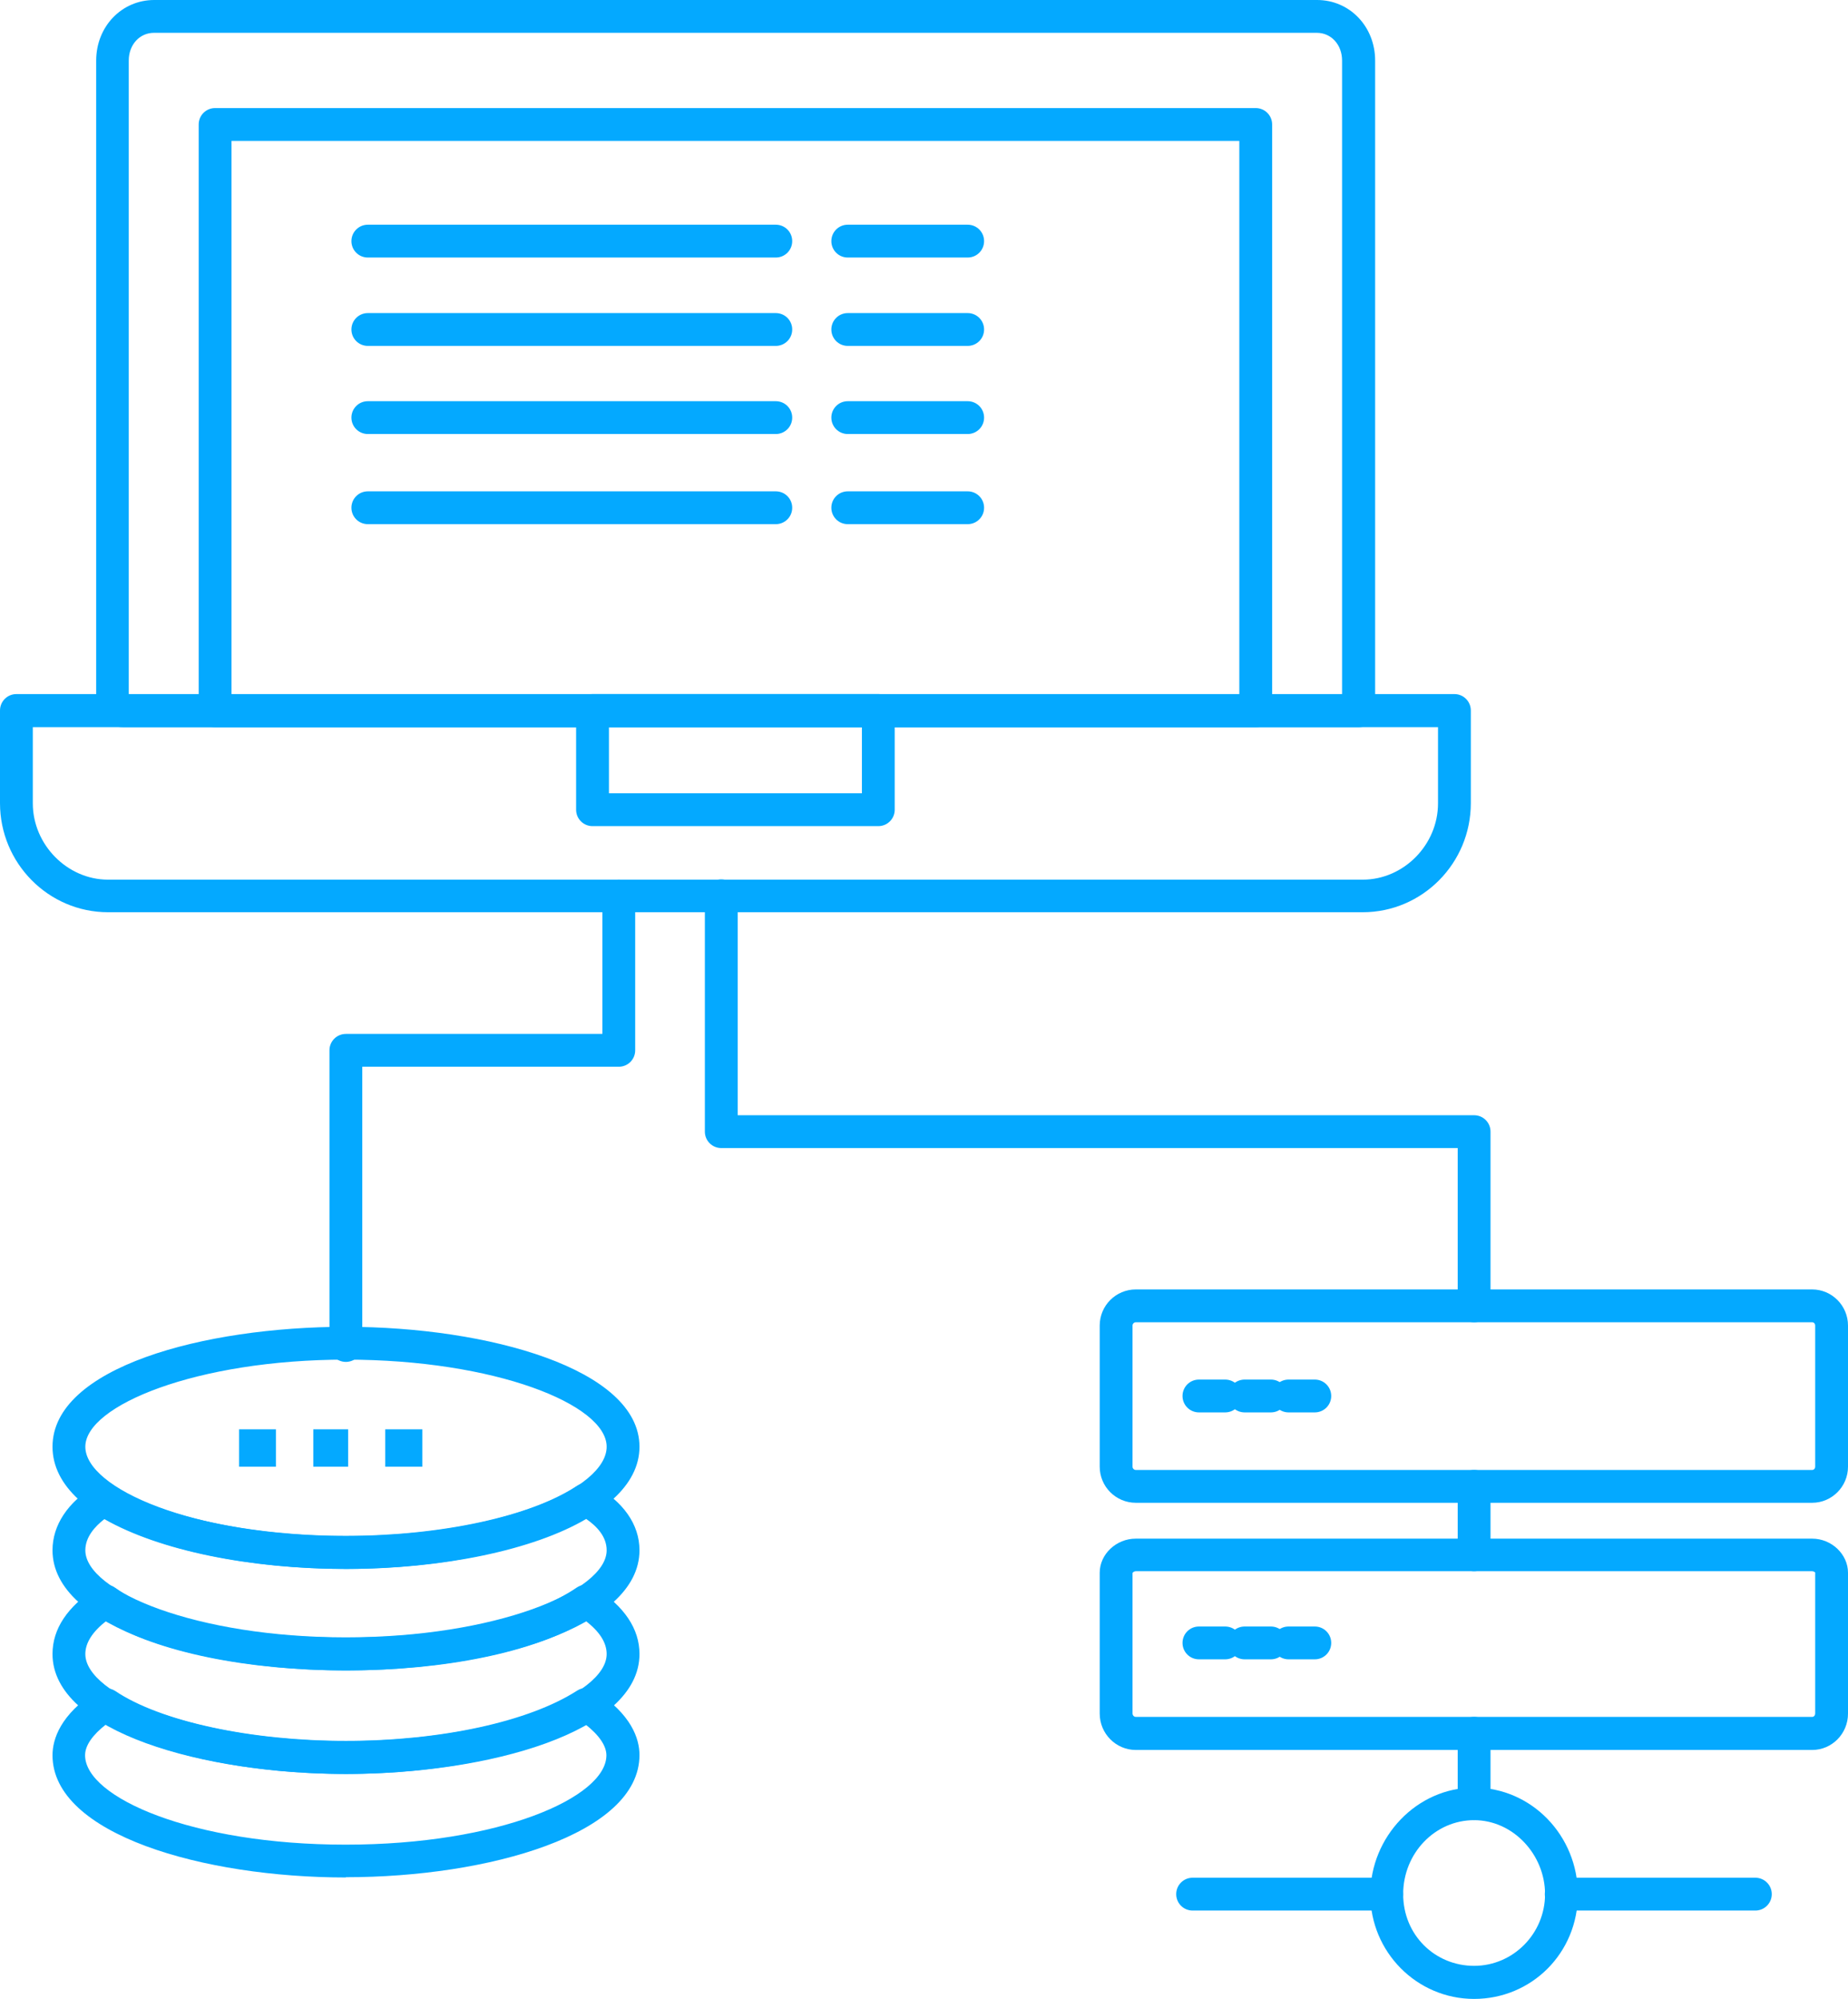 <?xml version="1.0" encoding="UTF-8"?>
<svg id="Layer_2" xmlns="http://www.w3.org/2000/svg" viewBox="0 0 73.2 79.17">
  <defs>
    <style>
      .cls-1 {
        fill: #04a9ff;
      }
    </style>
  </defs>
  <g id="_x31_55">
    <path class="cls-1" d="M53.81,28.8H4.89c-.62,0-1.08-.47-1.08-1.08V2.4c0-1.35,1.01-2.4,2.3-2.4h46.06c1.29,0,2.3,1.05,2.3,2.4v25.75c0,.36-.29.65-.65.65ZM5.11,27.5h48.05V2.4c0-.63-.43-1.1-1-1.1H6.1c-.57,0-1,.47-1,1.1v25.1Z"/>
    <path class="cls-1" d="M53.98,36.13H4.28c-2.36,0-4.28-1.94-4.28-4.32v-3.67c0-.36.29-.65.65-.65h56.96c.36,0,.65.29.65.65v3.67c0,2.38-1.92,4.32-4.28,4.32ZM1.3,28.8v3.02c0,1.63,1.36,3.02,2.98,3.02h49.7c1.62,0,2.98-1.38,2.98-3.02v-3.02H1.3Z"/>
    <path class="cls-1" d="M49.74,28.8H8.52c-.36,0-.65-.29-.65-.65V4.93c0-.36.29-.65.65-.65h41.22c.36,0,.65.29.65.65v23.22c0,.36-.29.65-.65.65ZM9.17,27.5h39.92V5.58H9.17v21.92Z"/>
    <path class="cls-1" d="M34.79,32.72h-11.32c-.36,0-.65-.29-.65-.65v-3.93c0-.36.29-.65.65-.65h11.32c.36,0,.65.29.65.65v3.93c0,.36-.29.65-.65.65ZM24.12,31.42h10.02v-2.63h-10.02v2.63Z"/>
    <path class="cls-1" d="M58.39,72.09c-.36,0-.65-.29-.65-.65v-2.79c0-.36.29-.65.65-.65s.65.29.65.65v2.79c0,.36-.29.65-.65.65ZM58.39,62.23c-.36,0-.65-.29-.65-.65v-2.71c0-.36.29-.65.65-.65s.65.29.65.65v2.71c0,.36-.29.65-.65.65ZM58.39,52.37c-.36,0-.65-.29-.65-.65v-6.25h-29.17c-.36,0-.65-.29-.65-.65v-9.34c0-.36.29-.65.65-.65s.65.29.65.65v8.69h29.17c.36,0,.65.29.65.65v6.9c0,.36-.29.65-.65.65Z"/>
    <path class="cls-1" d="M69.53,75.67h-7.69c-.36,0-.65-.29-.65-.65s.29-.65.65-.65h7.69c.36,0,.65.29.65.65s-.29.65-.65.65ZM54.93,75.67h-7.69c-.36,0-.65-.29-.65-.65s.29-.65.65-.65h7.69c.36,0,.65.29.65.65s-.29.65-.65.65Z"/>
    <path class="cls-1" d="M58.39,79.17c-2.27,0-4.11-1.86-4.11-4.14s1.84-4.23,4.11-4.23,4.11,1.9,4.11,4.23-1.84,4.14-4.11,4.14ZM58.39,72.09c-1.55,0-2.81,1.31-2.81,2.93s1.26,2.84,2.81,2.84,2.81-1.28,2.81-2.84-1.26-2.93-2.81-2.93Z"/>
    <path class="cls-1" d="M71.78,59.52h-26.79c-.79,0-1.43-.64-1.43-1.43v-5.59c0-.79.64-1.43,1.43-1.43h26.79c.78,0,1.42.64,1.42,1.43v5.59c0,.79-.64,1.43-1.42,1.43ZM44.99,52.37c-.07,0-.13.06-.13.13v5.59c0,.07.06.13.13.13h26.79c.07,0,.12-.06.12-.13v-5.59c0-.07-.05-.13-.12-.13h-26.79Z"/>
    <path class="cls-1" d="M71.78,69.31h-26.79c-.79,0-1.43-.65-1.43-1.44v-5.58c0-.73.65-1.35,1.43-1.35h26.79c.77,0,1.42.62,1.42,1.35v5.58c0,.8-.64,1.44-1.42,1.44ZM44.99,62.23c-.07,0-.12.05-.13.07v5.56c0,.08.06.14.13.14h26.79c.07,0,.12-.06.12-.14v-5.58s-.05-.05-.12-.05h-26.79Z"/>
    <path class="cls-1" d="M48.53,55.94h-1.04c-.36,0-.65-.29-.65-.65s.29-.65.65-.65h1.04c.36,0,.65.29.65.65s-.29.65-.65.65Z"/>
    <path class="cls-1" d="M50.34,55.94h-1.04c-.36,0-.65-.29-.65-.65s.29-.65.65-.65h1.04c.36,0,.65.29.65.65s-.29.65-.65.65Z"/>
    <path class="cls-1" d="M52.08,55.94h-1.04c-.36,0-.65-.29-.65-.65s.29-.65.65-.65h1.04c.36,0,.65.29.65.65s-.29.65-.65.65Z"/>
    <path class="cls-1" d="M48.53,65.72h-1.04c-.36,0-.65-.29-.65-.65s.29-.65.65-.65h1.04c.36,0,.65.29.65.65s-.29.65-.65.65Z"/>
    <path class="cls-1" d="M50.34,65.72h-1.04c-.36,0-.65-.29-.65-.65s.29-.65.65-.65h1.04c.36,0,.65.29.65.65s-.29.65-.65.65Z"/>
    <path class="cls-1" d="M52.08,65.72h-1.04c-.36,0-.65-.29-.65-.65s.29-.65.65-.65h1.04c.36,0,.65.29.65.65s-.29.65-.65.65Z"/>
    <path class="cls-1" d="M13.7,74.36c-5.63,0-11.62-1.7-11.62-4.84,0-.64.31-1.61,1.76-2.55.22-.14.5-.14.72,0,1.79,1.21,5.38,1.98,9.14,1.98s7.25-.76,9.16-1.99c.21-.14.49-.14.7,0,1.46.94,1.77,1.91,1.77,2.55,0,3.14-5.99,4.84-11.63,4.84ZM4.21,68.29c-.54.42-.84.84-.84,1.23,0,1.67,4.24,3.54,10.32,3.54s10.33-1.87,10.33-3.54c0-.38-.3-.81-.84-1.23-2.16,1.22-5.73,1.97-9.48,1.97s-7.39-.75-9.49-1.97Z"/>
    <path class="cls-1" d="M13.7,70.26c-5.63,0-11.62-1.67-11.62-4.75,0-1,.59-1.88,1.76-2.64.22-.14.52-.14.73.02,1.69,1.22,5.18,1.97,9.13,1.97s7.34-.74,9.14-1.98c.22-.15.5-.15.72-.01,1.17.75,1.77,1.64,1.77,2.64,0,3.09-5.99,4.75-11.63,4.75ZM4.21,64.2c-.55.43-.83.87-.83,1.31,0,1.63,4.41,3.45,10.32,3.45s10.33-1.82,10.33-3.45c0-.45-.28-.89-.83-1.31-2.07,1.24-5.57,1.96-9.49,1.96s-7.49-.73-9.5-1.96Z"/>
    <path class="cls-1" d="M13.7,66.16c-5.63,0-11.62-1.67-11.62-4.76,0-.99.6-1.9,1.69-2.56.21-.13.48-.12.69,0,1.91,1.23,5.45,1.99,9.24,1.99s7.35-.78,9.15-1.98c.2-.13.46-.15.67-.03,1.16.64,1.81,1.55,1.81,2.58,0,3.09-5.99,4.76-11.63,4.76ZM4.13,60.17c-.36.28-.75.7-.75,1.23,0,1.63,4.41,3.45,10.32,3.45s10.33-1.82,10.33-3.45c0-.54-.39-.95-.81-1.24-2.09,1.23-5.68,1.98-9.51,1.98s-7.39-.73-9.57-1.97Z"/>
    <path class="cls-1" d="M13.7,62.14c-5.63,0-11.62-1.7-11.62-4.84s5.99-4.75,11.62-4.75,11.63,1.67,11.63,4.75-5.99,4.84-11.63,4.84ZM13.7,53.85c-5.91,0-10.32,1.82-10.32,3.45s4.24,3.54,10.32,3.54,10.33-1.87,10.33-3.54-4.42-3.45-10.33-3.45Z"/>
    <rect class="cls-1" x="9.47" y="56.61" width="1.46" height="1.48"/>
    <rect class="cls-1" x="12.41" y="56.61" width="1.38" height="1.48"/>
    <rect class="cls-1" x="15.26" y="56.61" width="1.47" height="1.48"/>
    <path class="cls-1" d="M13.7,53.94c-.36,0-.65-.29-.65-.65v-11.69c0-.36.29-.65.65-.65h10.16v-5.46c0-.36.29-.65.65-.65s.65.29.65.65v6.11c0,.36-.29.65-.65.65h-10.16v11.04c0,.36-.29.65-.65.65Z"/>
    <path class="cls-1" d="M30.73,10.2H14.57c-.36,0-.65-.29-.65-.65s.29-.65.65-.65h16.16c.36,0,.65.29.65.65s-.29.65-.65.65Z"/>
    <path class="cls-1" d="M38.33,10.2h-4.75c-.36,0-.65-.29-.65-.65s.29-.65.65-.65h4.75c.36,0,.65.29.65.65s-.29.65-.65.65Z"/>
    <path class="cls-1" d="M30.73,13.7H14.57c-.36,0-.65-.29-.65-.65s.29-.65.65-.65h16.16c.36,0,.65.29.65.65s-.29.65-.65.65Z"/>
    <path class="cls-1" d="M38.33,13.7h-4.75c-.36,0-.65-.29-.65-.65s.29-.65.65-.65h4.75c.36,0,.65.29.65.65s-.29.65-.65.65Z"/>
    <path class="cls-1" d="M30.73,17.19H14.57c-.36,0-.65-.29-.65-.65s.29-.65.65-.65h16.16c.36,0,.65.29.65.65s-.29.65-.65.65Z"/>
    <path class="cls-1" d="M38.33,17.19h-4.75c-.36,0-.65-.29-.65-.65s.29-.65.65-.65h4.75c.36,0,.65.29.65.65s-.29.65-.65.65Z"/>
    <path class="cls-1" d="M30.73,20.76H14.57c-.36,0-.65-.29-.65-.65s.29-.65.65-.65h16.16c.36,0,.65.29.65.65s-.29.65-.65.65Z"/>
    <path class="cls-1" d="M38.33,20.76h-4.75c-.36,0-.65-.29-.65-.65s.29-.65.65-.65h4.75c.36,0,.65.29.65.65s-.29.65-.65.65Z"/>
  </g>
</svg>